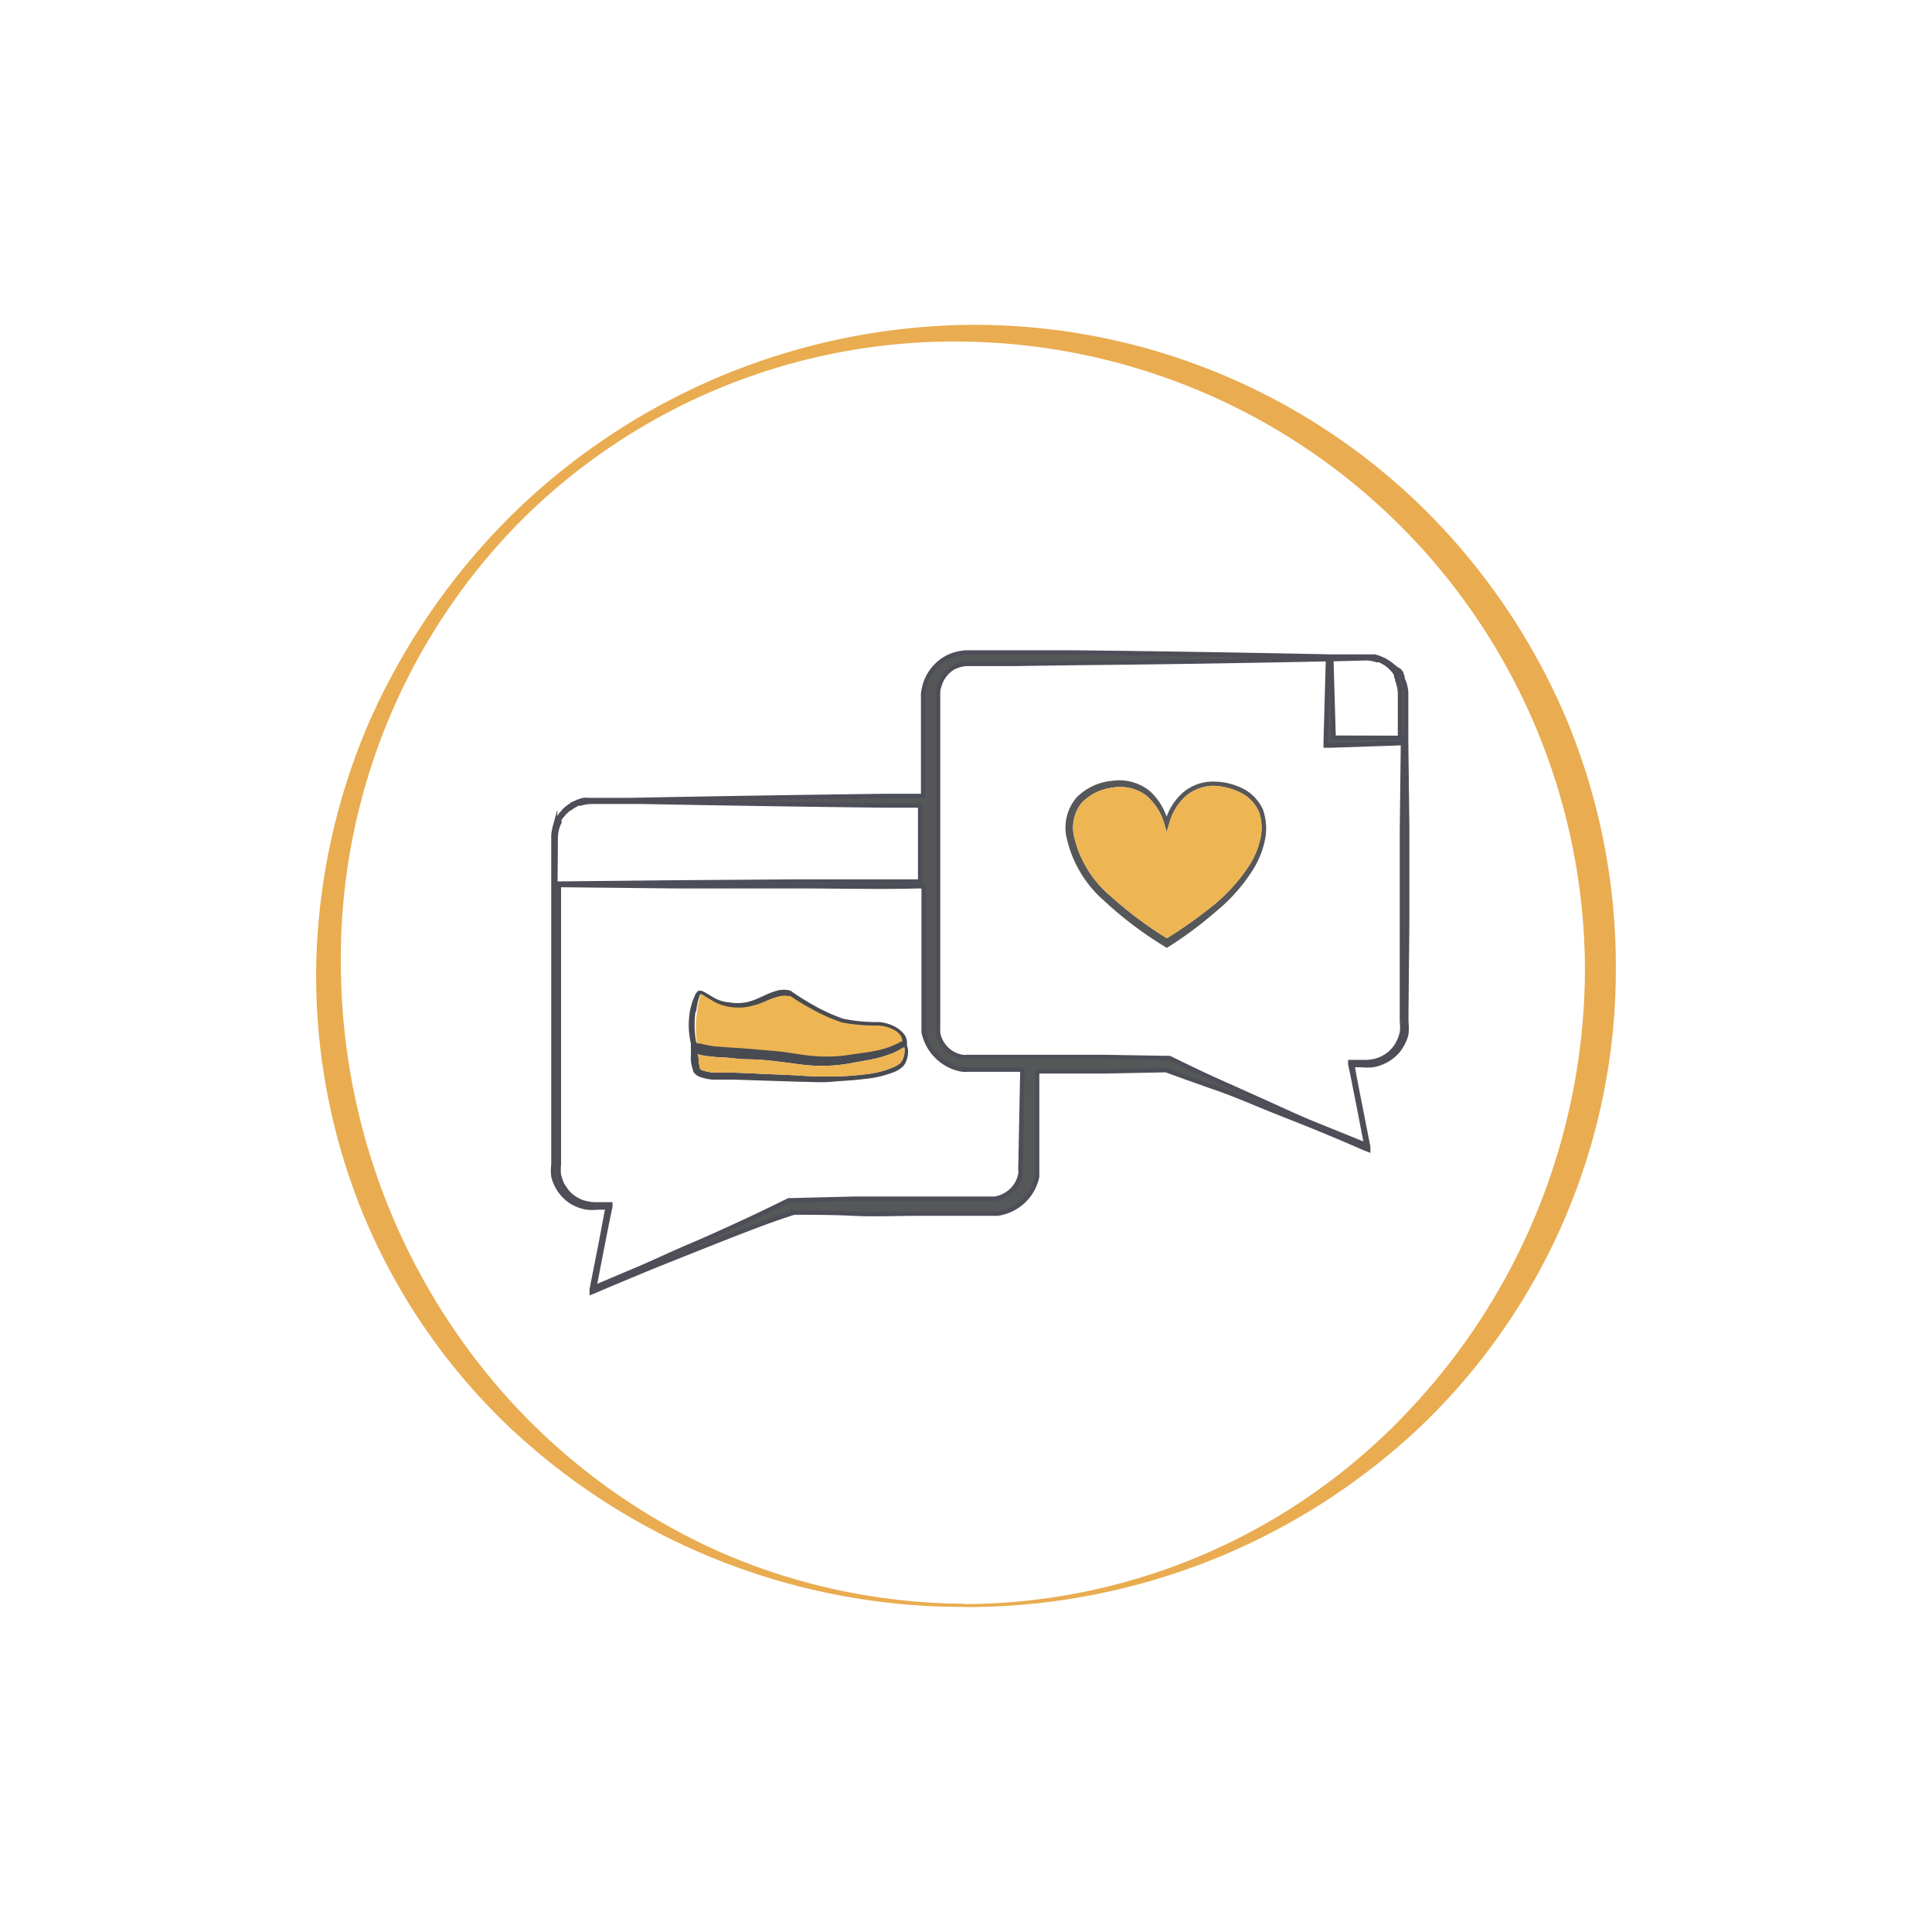 <svg xmlns="http://www.w3.org/2000/svg" viewBox="0 0 110 110"><defs><style>.cls-1{fill:#e9ac50;}.cls-2{fill:none;}.cls-3,.cls-4{fill:#565759;}.cls-4{stroke:#4d4e58;stroke-miterlimit:10;stroke-width:0.25px;}.cls-5{fill:#eeb553;}.cls-6{fill:#494b52;}</style></defs><g id="Ebene_2" data-name="Ebene 2"><g id="Ebene_1-2" data-name="Ebene 1"><path class="cls-1" d="M54.91,91.33A34.85,34.85,0,0,0,80.12,80.41,36.72,36.72,0,0,0,90.24,55.2,35.85,35.85,0,0,0,54.91,19.45,34.9,34.9,0,0,0,29.51,29.8a35.42,35.42,0,0,0-10.1,25.4A37.15,37.15,0,0,0,29.68,80.43a36,36,0,0,0,11.46,8,35.21,35.21,0,0,0,13.77,2.88m0,.18a37.63,37.63,0,0,1-26-10.32,35.38,35.38,0,0,1-8.15-11.84A35.86,35.86,0,0,1,18,55.2a36.8,36.8,0,0,1,3-14.05,38.44,38.44,0,0,1,8.09-11.78A37.78,37.78,0,0,1,54.91,18.5,36.48,36.48,0,0,1,81.1,29a37.23,37.23,0,0,1,8.11,12A36.65,36.65,0,0,1,92,55.2a36,36,0,0,1-11.1,26,37.63,37.63,0,0,1-26,10.3"/><rect class="cls-2" width="110" height="110"/><path class="cls-2" d="M75.7,42.41h-.23v-.25l.13-4.67q-7.15.14-14.33.22l-3.61.05H55a2.16,2.16,0,0,0-.7.2,1.77,1.77,0,0,0-.91,1.11,1,1,0,0,0-.06.35c0,.06,0,.11,0,.2v1.12l0,3.6v.8c0,.25,0,.48,0,.73,0,1.44,0,2.89,0,4.34v.31c0,.35,0,.69,0,1v6.94a1,1,0,0,0,0,.18,1.72,1.72,0,0,0,.76,1.12,1.71,1.71,0,0,0,.65.24.62.62,0,0,0,.18,0h4.25c1.21,0,2.42,0,3.62,0l3.61.06h.08l0,0c.92.45,1.85.89,2.78,1.32s1.86.85,2.81,1.26,1.87.84,2.82,1.24l2.67,1.13L77.28,63c-.16-.79-.31-1.59-.48-2.38l0-.12h.76a2.46,2.46,0,0,0,.62-.06,1.82,1.82,0,0,0,.56-.22,1.92,1.92,0,0,0,.47-.37,1.87,1.87,0,0,0,.33-.48,2.2,2.2,0,0,0,.2-.56,2.25,2.25,0,0,0,0-.59V52.47l0-5.09.06-5.11ZM72,47.79a5.17,5.17,0,0,1-.6,1.59,9.83,9.83,0,0,1-2.19,2.52,22.12,22.12,0,0,1-2.68,2l-.13.08-.12-.08a21,21,0,0,1-3.43-2.59,6.68,6.68,0,0,1-2.18-3.74,2.65,2.65,0,0,1,.59-2.15,3.24,3.24,0,0,1,2-.95A2.8,2.8,0,0,1,65.4,45a3.47,3.47,0,0,1,1,1.5,3.4,3.4,0,0,1,.86-1.31,2.62,2.62,0,0,1,1.8-.69,3.77,3.77,0,0,1,1.65.38,2.5,2.5,0,0,1,1.18,1.22A3.25,3.25,0,0,1,72,47.79Z"/><path class="cls-3" d="M71.91,46.1a2.5,2.5,0,0,0-1.18-1.22,3.77,3.77,0,0,0-1.65-.38,2.62,2.62,0,0,0-1.8.69,3.4,3.4,0,0,0-.86,1.31,3.47,3.47,0,0,0-1-1.5,2.8,2.8,0,0,0-2.13-.54,3.24,3.24,0,0,0-2,.95,2.65,2.65,0,0,0-.59,2.15,6.68,6.68,0,0,0,2.18,3.74,21,21,0,0,0,3.43,2.59l.12.08.13-.08a22.12,22.12,0,0,0,2.68-2,9.83,9.83,0,0,0,2.19-2.52,5.17,5.17,0,0,0,.6-1.59A3.25,3.25,0,0,0,71.91,46.1Zm-.15,1.65a4.61,4.61,0,0,1-.6,1.47A9.92,9.92,0,0,1,69,51.61a27.4,27.4,0,0,1-2.56,1.81A22.08,22.08,0,0,1,63.21,51a6.26,6.26,0,0,1-2.07-3.44,2.25,2.25,0,0,1,.43-1.83,2.89,2.89,0,0,1,1.75-.88,2.48,2.48,0,0,1,1.91.42,3.29,3.29,0,0,1,1.08,1.7l.11.4.13-.4a3.31,3.31,0,0,1,.88-1.57,2.52,2.52,0,0,1,1.65-.66,3.78,3.78,0,0,1,1.55.39,2.19,2.19,0,0,1,1.06,1.12A2.81,2.81,0,0,1,71.76,47.75Z"/><path class="cls-3" d="M45,69.06h.06l.09,0Z"/><path class="cls-4" d="M80.12,52.37l0-5.14-.06-5h0V39.6c0-.06,0-.12,0-.17a2.26,2.26,0,0,0-.1-.53,1.45,1.45,0,0,0-.11-.26.45.45,0,0,0,0-.1s0-.08-.07-.13v0l0,0a.41.41,0,0,0,0-.09,0,0,0,0,1,0,0l-.11-.14L79.38,38l-.14-.13a2.79,2.79,0,0,0-.44-.29l-.16-.07-.17-.07-.21-.06-.22,0-.17,0H75.7q-7.2-.15-14.42-.23l-3.61,0-1.79,0H55a2.78,2.78,0,0,0-1,.25,2.61,2.61,0,0,0-1.34,1.59,3.18,3.18,0,0,0-.1.52,2.53,2.53,0,0,0,0,.27v1.12l0,3.6v.82l-2.22,0q-7.22.09-14.44.23H33.63l-.17,0a.78.78,0,0,0-.22,0,.65.65,0,0,0-.21.06.58.58,0,0,0-.17.06l-.16.07a3.52,3.52,0,0,0-.45.3l-.13.12a1.34,1.34,0,0,0-.11.14.63.63,0,0,0-.11.13h0a.26.26,0,0,1-.05.09l0,0v0l-.08.14s0,.07-.06.09-.06.18-.1.26a3.1,3.1,0,0,0-.1.53s0,.11,0,.17v2.69l0,4.94,0,5.15,0,5.16v.66a2.56,2.56,0,0,0,0,.67,2.39,2.39,0,0,0,.26.64,2.22,2.22,0,0,0,.43.54,2.06,2.06,0,0,0,.57.39,2.38,2.38,0,0,0,.64.2,3,3,0,0,0,.66,0h.52c-.14.76-.28,1.51-.43,2.28l-.47,2.38,0,.16.16-.06c.94-.41,1.89-.8,2.83-1.19s1.91-.77,2.86-1.15,1.91-.76,2.87-1.13,1.85-.7,2.8-1H45l.15,0-.09,0c1.18,0,2.36,0,3.55.06s2.41,0,3.6,0l3.61,0h.7l.27,0A2.69,2.69,0,0,0,59.05,67c0-.1,0-.19,0-.27s0-.2,0-.27V61h.17c1.21,0,2.42,0,3.62,0l3.54-.07-.08,0,.15,0h-.07c.95.34,1.88.68,2.81,1s1.92.74,2.87,1.13,1.9.75,2.85,1.14,1.9.79,2.83,1.2l.16.06,0-.16-.47-2.39c-.15-.76-.3-1.51-.43-2.27h.51a3,3,0,0,0,.67,0,2.43,2.43,0,0,0,1.2-.59,2,2,0,0,0,.43-.54,2.21,2.21,0,0,0,.26-.64,3.21,3.21,0,0,0,0-.68v-.65ZM77.76,37.48a2.06,2.06,0,0,1,.65.11h0v0a.39.39,0,0,1,.14,0l.11.05h0l.1.06.11.06.1.07.13.1.11.11a.57.57,0,0,1,.11.12l.12.14s0,.06.06.1l0,.07s0,0,0,.05,0,0,.05.09a.45.45,0,0,0,0,.1l.06.17h0a2.25,2.25,0,0,1,.1.64v2.49L75.93,42l-.13-4.47ZM31.64,47.73a2,2,0,0,1,.1-.64h0a1.77,1.77,0,0,1,.06-.17l.05-.1a.26.26,0,0,1,0-.09s0,0,0,0a.18.18,0,0,1,0-.08l.06-.1.11-.13.11-.13.11-.11A1.1,1.1,0,0,1,32.5,46l.1-.08.11-.06.1-.06h0l.11-.05a.43.43,0,0,1,.13,0s0,0,0,0h0a2.38,2.38,0,0,1,.65-.1h2.38l.39,0q6.84.13,13.71.21l2.21,0c0,1.44,0,2.89,0,4.33h-.27c-2.29,0-4.59,0-6.89,0l-6.89.05-6.65.07h-.07ZM58.1,66.49v.17a.88.88,0,0,1,0,.17A1.71,1.71,0,0,1,57.3,68a1.76,1.76,0,0,1-.65.25h-.83l-3.61,0-3.6,0L45,68.34h-.09l0,0c-.92.45-1.84.9-2.78,1.33s-1.85.85-2.8,1.25-1.87.84-2.82,1.25l-2.67,1.13.43-2.23c.16-.79.31-1.59.48-2.37l0-.13H34a2.38,2.38,0,0,1-.61-.06,1.88,1.88,0,0,1-.57-.22,2.07,2.07,0,0,1-.47-.37,3.21,3.21,0,0,1-.34-.48,3.24,3.24,0,0,1-.19-.55,2.81,2.81,0,0,1,0-.59v-.64l0-5.09,0-5.09,0-5.09,6.72.07,6.89,0c2.3,0,4.6.06,6.89,0h.27c0,.33,0,.67,0,1v6.77c0,.08,0,.17,0,.27l0,.27a2.73,2.73,0,0,0,1.23,1.76,2.55,2.55,0,0,0,1,.37,2,2,0,0,0,.27,0h.7l2.42,0ZM79.88,42.27l-.06,5.11,0,5.09v5.72a2.25,2.25,0,0,1,0,.59,2.2,2.2,0,0,1-.2.56,1.87,1.87,0,0,1-.33.48,1.92,1.92,0,0,1-.47.37,1.82,1.82,0,0,1-.56.22,2.46,2.46,0,0,1-.62.06h-.76l0,.12c.17.79.32,1.59.48,2.38l.43,2.22L75,64.06c-1-.4-1.89-.82-2.82-1.24s-1.87-.84-2.81-1.26-1.86-.87-2.78-1.32l0,0H66.5l-3.61-.06c-1.2,0-2.41,0-3.62,0H55a.62.62,0,0,1-.18,0,1.71,1.71,0,0,1-.65-.24,1.72,1.72,0,0,1-.76-1.12,1,1,0,0,1,0-.18V51.58c0-.34,0-.68,0-1v-.31c0-1.45,0-2.9,0-4.34,0-.25,0-.48,0-.73v-.8l0-3.6V39.65c0-.09,0-.14,0-.2a1,1,0,0,1,.06-.35A1.77,1.77,0,0,1,54.29,38a2.16,2.16,0,0,1,.7-.2h2.68l3.61-.05q7.18-.07,14.33-.22l-.13,4.67v.25h.23l4.18-.14h0Z"/><path class="cls-5" d="M71.76,47.75a4.61,4.61,0,0,1-.6,1.47A9.92,9.92,0,0,1,69,51.61a27.4,27.4,0,0,1-2.56,1.81A22.08,22.08,0,0,1,63.21,51a6.26,6.26,0,0,1-2.07-3.44,2.25,2.25,0,0,1,.43-1.83,2.89,2.89,0,0,1,1.75-.88,2.48,2.48,0,0,1,1.91.42,3.29,3.29,0,0,1,1.08,1.7l.11.4.13-.4a3.31,3.31,0,0,1,.88-1.57,2.52,2.52,0,0,1,1.65-.66,3.78,3.78,0,0,1,1.55.39,2.19,2.19,0,0,1,1.06,1.12A2.81,2.81,0,0,1,71.76,47.75Z"/><path class="cls-6" d="M51.64,59.52l0-.12v0h0a.8.8,0,0,0-.2-.56,1.74,1.74,0,0,0-.42-.35,2.36,2.36,0,0,0-1-.3A9.17,9.17,0,0,1,48,58a10.35,10.35,0,0,1-1.79-.83c-.28-.16-.56-.33-.83-.51l-.2-.14h0s-.06,0-.08-.07l-.18-.07a1.63,1.63,0,0,0-.59,0c-.7.17-1.24.58-1.87.69a2.69,2.69,0,0,1-.94,0,2.11,2.11,0,0,1-.9-.28l-.43-.26-.24-.12s0,0-.07,0h-.1s-.06,0-.06.05a.54.54,0,0,0-.11.12,3.91,3.91,0,0,0-.33,1,4.61,4.61,0,0,0,.06,1.85h0a1.33,1.33,0,0,0,0,.3c0,.09,0,.16,0,.24a3.24,3.24,0,0,0,0,.46,2.77,2.77,0,0,0,.11.48.38.38,0,0,0,.08.19l.11.1a.9.9,0,0,0,.26.13,2.57,2.57,0,0,0,1,.14l.92,0,3.7.12c.62,0,1.23.06,1.85,0s1.23-.07,1.85-.16A6,6,0,0,0,51,61a1.76,1.76,0,0,0,.41-.28,1,1,0,0,0,.23-.44,1.32,1.32,0,0,0,.06-.48A1.87,1.87,0,0,0,51.64,59.52Zm-12-1.93a3.43,3.43,0,0,1,.21-.92s0,0,0-.05h0a.88.88,0,0,1,.21.12l.43.26a2.75,2.75,0,0,0,1,.36,3.28,3.28,0,0,0,1,0,4.82,4.82,0,0,0,1-.3,4.44,4.44,0,0,1,.9-.32,1,1,0,0,1,.42,0h.06v0l.07,0,.22.15c.29.19.58.36.88.52a9.78,9.78,0,0,0,1.86.84,10.3,10.3,0,0,0,2,.17,2,2,0,0,1,.89.22,1.14,1.14,0,0,1,.37.27.57.57,0,0,1,.16.32h0l-.07,0-.17.1-.34.15a4.64,4.64,0,0,1-.72.23c-.49.12-1,.17-1.52.25a9,9,0,0,1-3,0c-.51-.07-1-.16-1.54-.2s-1-.09-1.55-.13-1-.06-1.53-.11c-.26,0-.5-.06-.75-.1l-.35-.08-.13,0h0s0,.06,0,.07h0A5.65,5.65,0,0,1,39.6,57.59ZM51.44,60.2a.77.77,0,0,1-.2.34,1.72,1.72,0,0,1-.37.22,5.61,5.61,0,0,1-1.75.42,15.6,15.6,0,0,1-1.82.11c-.6,0-1.22,0-1.83-.06l-3.67-.16-.92,0a2.56,2.56,0,0,1-.86-.12.69.69,0,0,1-.15-.07l0,0a.13.13,0,0,0,0,0,3.82,3.82,0,0,1-.09-.42c0-.14,0-.29-.06-.44v0h0l.41.1.79.08c.51,0,1,.09,1.53.11,1,0,2.05.15,3.07.29a9.27,9.27,0,0,0,3.11-.1c.52-.1,1-.16,1.53-.31a7.41,7.41,0,0,0,.75-.26c.11-.06.23-.11.34-.18a1,1,0,0,0,.17-.1l.08,0a.25.25,0,0,1,0,.1,1.33,1.33,0,0,1,0,.21A1.54,1.54,0,0,1,51.44,60.2Z"/><path class="cls-5" d="M51.5,59.77a1.54,1.54,0,0,1-.06.43.77.77,0,0,1-.2.34,1.72,1.72,0,0,1-.37.22,5.61,5.61,0,0,1-1.75.42,15.6,15.6,0,0,1-1.82.11c-.6,0-1.22,0-1.83-.06l-3.67-.16-.92,0a2.56,2.56,0,0,1-.86-.12.69.69,0,0,1-.15-.07l0,0a.13.13,0,0,0,0,0,3.82,3.82,0,0,1-.09-.42c0-.14,0-.29-.06-.44v0h0l.41.1.79.08c.51,0,1,.09,1.53.11,1,0,2.05.15,3.07.29a9.27,9.27,0,0,0,3.11-.1c.52-.1,1-.16,1.53-.31a7.41,7.41,0,0,0,.75-.26c.11-.06.23-.11.34-.18a1,1,0,0,0,.17-.1l.08,0a.25.25,0,0,1,0,.1A1.33,1.33,0,0,1,51.5,59.77Z"/><path class="cls-5" d="M51.37,59.3h0l-.07,0-.17.1-.34.15a4.64,4.64,0,0,1-.72.23c-.49.12-1,.17-1.52.25a9,9,0,0,1-3,0c-.51-.07-1-.16-1.54-.2s-1-.09-1.55-.13-1-.06-1.53-.11c-.26,0-.5-.06-.75-.1l-.35-.08-.13,0s0,0,0,0,0,.06,0,.07h0a5.65,5.65,0,0,1,0-1.92,3.43,3.43,0,0,1,.21-.92s0,0,0-.05h0a.88.88,0,0,1,.21.12l.43.26a2.75,2.75,0,0,0,1,.36,3.28,3.28,0,0,0,1,0,4.82,4.82,0,0,0,1-.3,4.44,4.44,0,0,1,.9-.32,1,1,0,0,1,.42,0h.06v0l.07,0,.22.15c.29.19.58.36.88.52a9.78,9.78,0,0,0,1.86.84,10.3,10.3,0,0,0,2,.17,2,2,0,0,1,.89.22,1.14,1.14,0,0,1,.37.27A.57.57,0,0,1,51.37,59.3Z"/></g></g></svg>